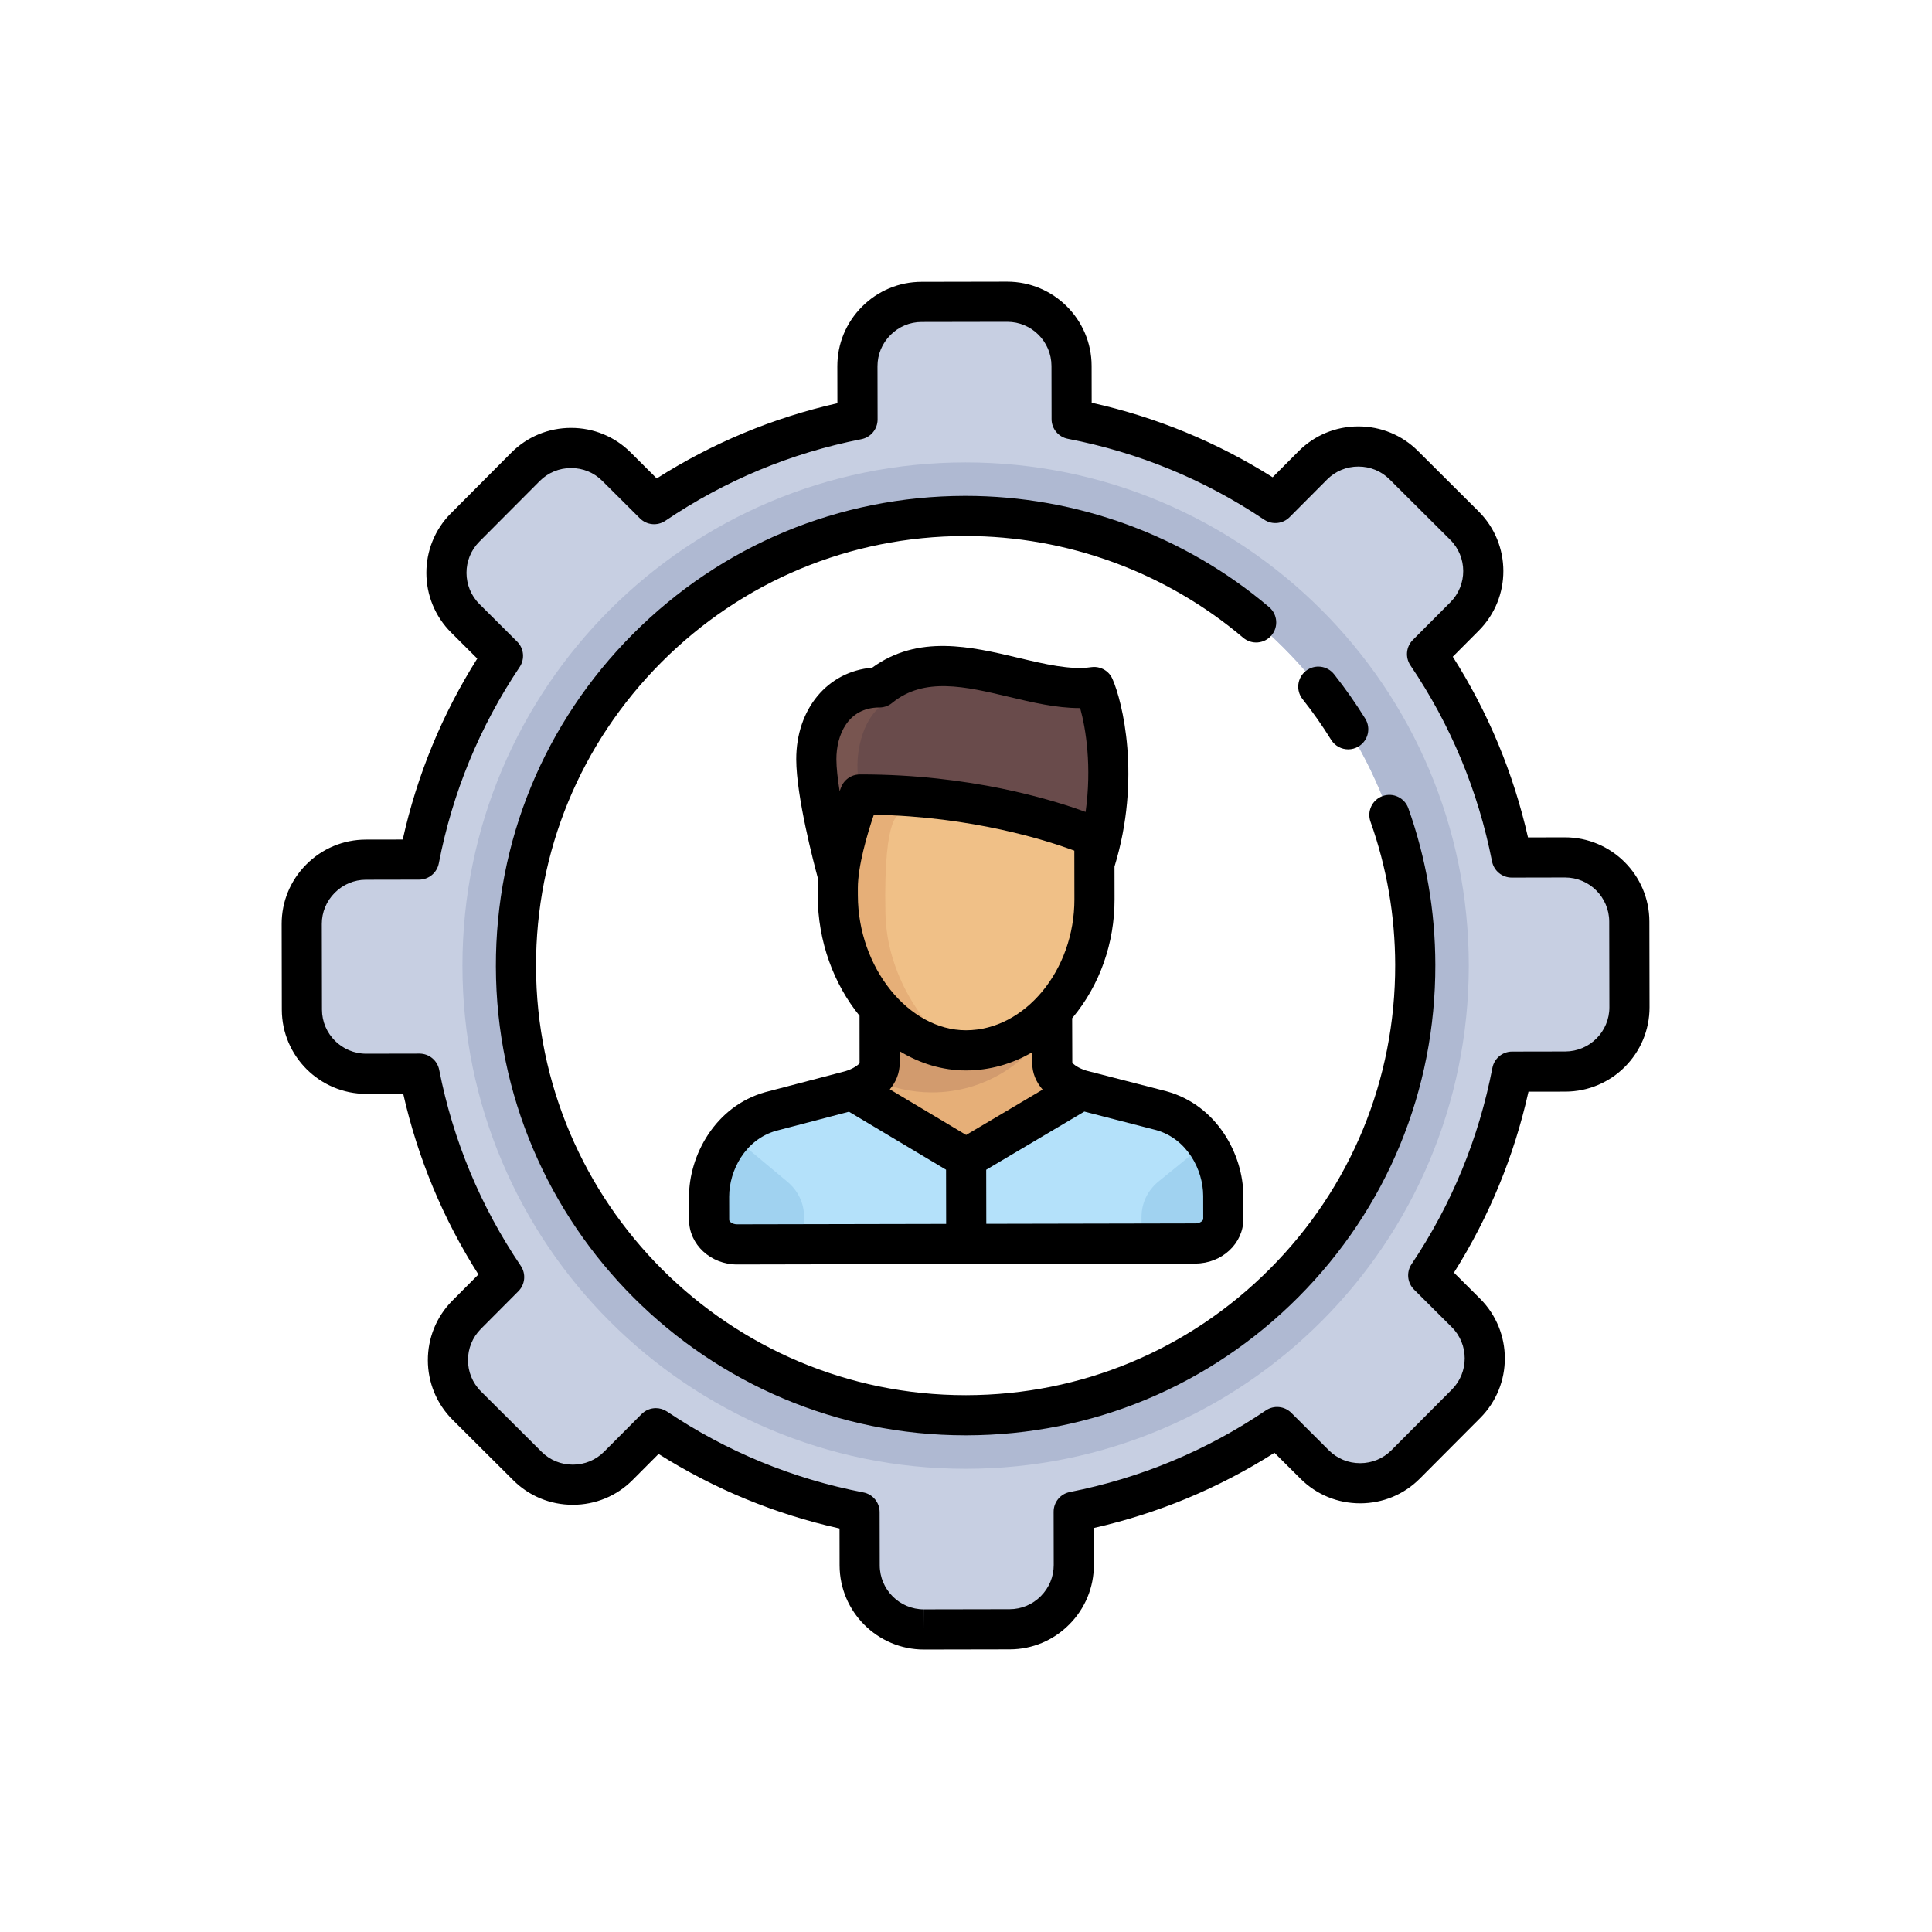 <?xml version="1.0" encoding="UTF-8"?>
<svg xmlns="http://www.w3.org/2000/svg" xmlns:xlink="http://www.w3.org/1999/xlink" width="500" zoomAndPan="magnify" viewBox="0 0 375 375" height="500" preserveAspectRatio="xMidYMid meet" version="1.0">
  <defs>
    <clipPath id="873dad5118">
      <path d="M 54.672 54.672 L 320.172 54.672 L 320.172 320.172 L 54.672 320.172 Z M 54.672 54.672 " clip-rule="nonzero"></path>
    </clipPath>
  </defs>
  <path fill="#c7cfe2" d="M 316.246 178.867 C 316.234 172.012 310.613 166.41 303.754 166.426 L 293.426 166.445 C 290.594 152.055 284.922 138.684 276.992 126.961 L 284.277 119.648 C 289.117 114.793 289.102 106.855 284.242 102.016 L 272.465 90.285 C 267.605 85.445 259.672 85.457 254.832 90.316 L 247.547 97.629 C 235.797 89.742 222.406 84.121 208.004 81.344 L 207.984 71.016 C 207.973 64.156 202.352 58.559 195.492 58.57 L 178.871 58.602 C 172.012 58.613 166.41 64.234 166.426 71.094 L 166.445 81.422 C 152.051 84.254 138.684 89.926 126.961 97.855 L 119.648 90.57 C 114.789 85.73 106.855 85.746 102.016 90.605 L 90.285 102.383 C 85.445 107.238 85.457 115.176 90.316 120.016 L 97.629 127.301 C 89.742 139.051 84.121 152.441 81.344 166.844 L 71.016 166.863 C 64.156 166.875 58.559 172.496 58.57 179.355 L 58.602 195.977 C 58.613 202.836 64.234 208.438 71.094 208.422 L 81.422 208.402 C 84.254 222.793 89.926 236.164 97.855 247.887 L 90.57 255.199 C 85.73 260.055 85.746 267.992 90.605 272.832 L 102.383 284.562 C 107.238 289.402 115.176 289.391 120.016 284.531 L 127.297 277.219 C 139.051 285.105 152.441 290.727 166.844 293.504 L 166.863 303.832 C 166.875 310.691 172.496 316.289 179.352 316.277 L 195.977 316.246 C 202.836 316.234 208.434 310.613 208.422 303.754 L 208.402 293.426 C 222.793 290.594 236.164 284.922 247.887 276.992 L 255.199 284.277 C 260.055 289.117 267.992 289.102 272.832 284.246 L 284.562 272.469 C 289.402 267.609 289.387 259.676 284.531 254.836 L 277.219 247.551 C 285.102 235.797 290.727 222.406 293.504 208.008 L 303.832 207.988 C 310.691 207.973 316.289 202.352 316.277 195.496 Z M 187.422 274.699 C 139.223 274.699 100.145 235.625 100.145 187.422 C 100.145 139.223 139.223 100.145 187.422 100.145 C 235.625 100.145 274.699 139.223 274.699 187.422 C 274.699 235.625 235.625 274.699 187.422 274.699 Z M 187.422 274.699 " fill-opacity="1" fill-rule="nonzero"></path>
  <path fill="#afb9d2" d="M 187.422 89.754 C 133.484 89.754 89.758 133.484 89.758 187.422 C 89.758 241.363 133.484 285.09 187.422 285.09 C 241.363 285.09 285.09 241.363 285.09 187.422 C 285.09 133.484 241.363 89.754 187.422 89.754 Z M 187.422 274.699 C 139.223 274.699 100.145 235.625 100.145 187.422 C 100.145 139.223 139.223 100.145 187.422 100.145 C 235.625 100.145 274.699 139.223 274.699 187.422 C 274.699 235.625 235.625 274.699 187.422 274.699 Z M 187.422 274.699 " fill-opacity="1" fill-rule="nonzero"></path>
  <path fill="#e6af78" d="M 210.137 211.414 C 208.773 211.027 204.508 209.48 204.5 206.055 L 204.469 196 L 170.996 196.074 L 171 206.125 C 171.008 209.148 167.699 210.715 165.984 211.316 L 187.785 224.664 Z M 210.137 211.414 " fill-opacity="1" fill-rule="nonzero"></path>
  <path fill="#e6af78" d="M 204.5 206.055 L 204.477 197.641 C 200.078 206.184 191.18 212.035 180.906 212.035 C 176.781 212.035 172.875 211.09 169.391 209.41 C 168.309 210.379 166.914 210.992 165.984 211.316 L 187.785 224.664 L 210.137 211.414 C 208.773 211.027 204.508 209.48 204.5 206.055 Z M 204.5 206.055 " fill-opacity="1" fill-rule="nonzero"></path>
  <path fill="#d29b6e" d="M 204.477 197.637 L 204.469 196 L 170.996 196.074 L 171 206.125 C 171.004 207.512 170.309 208.586 169.391 209.41 C 172.875 211.09 176.777 212.035 180.906 212.035 C 191.18 212.035 200.078 206.184 204.477 197.637 Z M 204.477 197.637 " fill-opacity="1" fill-rule="nonzero"></path>
  <path fill="#785550" d="M 212.629 133.184 C 199.961 135.02 183.336 123.109 170.957 133.262 C 163.461 133.277 158.699 139.254 158.711 147.223 C 158.727 154.734 162.875 169.641 162.875 169.641 L 162.883 173.664 C 162.867 166.355 167.164 154.051 167.164 154.051 C 188.652 154.012 206.344 160.152 212.684 162.668 L 212.684 162.277 L 212.684 162.668 C 213.145 162.848 213.539 163.012 213.879 163.152 C 217.27 148.629 214.145 136.617 212.629 133.184 Z M 212.629 133.184 " fill-opacity="1" fill-rule="nonzero"></path>
  <path fill="#f0c087" d="M 162.879 173.664 C 162.91 189.223 173.879 203.738 187.793 203.711 C 201.707 203.684 212.734 189.918 212.707 174.359 L 212.684 162.668 C 206.344 160.152 188.648 154.008 167.16 154.051 C 167.16 154.051 162.867 166.355 162.879 173.664 Z M 162.879 173.664 " fill-opacity="1" fill-rule="nonzero"></path>
  <path fill="#e6af78" d="M 171.863 177.27 C 171.438 157.062 174.797 158.078 174.797 158.078 C 180.895 156.672 189.938 157.031 199.82 158.457 C 191.32 156.18 179.91 154.027 167.16 154.051 C 167.16 154.051 162.867 166.355 162.879 173.664 C 162.906 188.102 172.359 201.633 184.84 203.488 C 179.434 199.219 172.117 189.434 171.863 177.27 Z M 171.863 177.27 " fill-opacity="1" fill-rule="nonzero"></path>
  <path fill="#b4e1fa" d="M 237.703 231.941 C 237.688 224.969 233.277 217.535 225.691 215.426 L 210.137 211.418 L 187.785 224.668 L 165.984 211.316 C 165.75 211.398 165.547 211.465 165.383 211.512 L 149.848 215.578 C 142.266 217.715 137.887 225.168 137.898 232.141 L 137.906 236.629 C 137.914 239.254 140.348 241.379 143.348 241.375 L 232.289 241.195 C 235.289 241.191 237.715 239.059 237.711 236.434 Z M 237.703 231.941 " fill-opacity="1" fill-rule="nonzero"></path>
  <path fill="#a0d2f0" d="M 156.066 241.129 L 156.066 236.125 C 156.066 233.562 154.906 231.117 152.871 229.406 L 142.203 220.508 C 139.41 223.766 137.891 228.035 137.898 232.141 L 137.906 236.629 C 137.91 238.406 139.027 239.949 140.68 240.762 C 141.371 240.992 142.039 241.129 142.582 241.129 Z M 156.066 241.129 " fill-opacity="1" fill-rule="nonzero"></path>
  <path fill="#a0d2f0" d="M 237.711 236.43 L 237.703 231.941 C 237.695 228.359 236.523 224.656 234.363 221.613 L 224.77 229.406 C 222.734 231.121 221.574 233.562 221.574 236.125 L 221.574 241.129 L 233.164 241.129 C 235.742 240.758 237.715 238.797 237.711 236.43 Z M 237.711 236.43 " fill-opacity="1" fill-rule="nonzero"></path>
  <path fill="#694b4b" d="M 212.629 133.184 C 207.129 133.98 200.883 132.188 194.562 130.73 C 186.328 128.836 177.961 127.52 170.957 133.262 C 170.898 133.262 170.84 133.266 170.781 133.266 C 169.914 134.164 171.555 136.707 171.555 136.707 C 171.555 136.707 168.266 138.266 166.879 144.5 C 166.121 147.91 166.324 151.566 167.391 154.051 C 177.145 154.055 186.109 155.324 193.574 156.945 C 202.473 158.879 209.25 161.305 212.684 162.668 C 213.141 162.848 213.539 163.012 213.875 163.152 C 217.27 148.629 214.145 136.617 212.629 133.184 Z M 212.629 133.184 " fill-opacity="1" fill-rule="nonzero"></path>
  <g clip-path="url(#873dad5118)">
    <path fill="#000000" d="M 320.141 178.863 C 320.125 169.855 312.785 162.527 303.746 162.527 L 296.582 162.543 C 293.75 150.047 288.852 138.273 281.984 127.469 L 287.035 122.398 C 293.406 116.008 293.387 105.625 286.992 99.258 L 275.215 87.523 C 272.137 84.457 268.035 82.766 263.664 82.766 C 259.273 82.766 255.156 84.473 252.074 87.566 L 247.02 92.637 C 236.191 85.809 224.402 80.957 211.895 78.172 L 211.883 71.008 C 211.863 62 204.523 54.672 195.484 54.672 L 178.863 54.703 C 174.504 54.715 170.402 56.426 167.309 59.531 C 164.219 62.633 162.52 66.742 162.527 71.102 L 162.539 78.266 C 150.043 81.094 138.273 85.996 127.469 92.863 L 122.398 87.809 C 119.32 84.742 115.219 83.055 110.848 83.055 C 106.457 83.055 102.34 84.758 99.254 87.855 L 87.523 99.633 C 81.152 106.023 81.176 116.406 87.566 122.773 L 92.637 127.828 C 85.812 138.656 80.957 150.445 78.172 162.953 L 71.008 162.965 C 66.648 162.973 62.547 164.688 59.457 167.789 C 56.363 170.895 54.664 175.004 54.672 179.359 L 54.703 195.984 C 54.723 204.992 62.062 212.32 71.102 212.32 L 78.266 212.305 C 81.094 224.801 85.996 236.574 92.863 247.375 L 87.809 252.449 C 81.441 258.84 81.461 269.223 87.855 275.59 L 99.633 287.324 C 102.711 290.391 106.812 292.078 111.18 292.078 C 115.574 292.078 119.691 290.375 122.773 287.281 L 127.828 282.211 C 138.656 289.035 150.445 293.891 162.953 296.676 L 162.965 303.84 C 162.984 312.848 170.324 320.172 179.332 320.172 C 179.332 320.172 179.359 320.172 179.359 320.172 L 195.984 320.141 C 200.344 320.133 204.445 318.422 207.535 315.316 C 210.629 312.211 212.328 308.102 212.32 303.746 L 212.305 296.582 C 224.801 293.75 236.57 288.852 247.375 281.984 L 252.449 287.035 C 255.527 290.102 259.629 291.793 263.996 291.793 C 268.391 291.793 272.508 290.09 275.59 286.992 L 287.324 275.215 C 293.691 268.824 293.672 258.441 287.281 252.074 L 282.211 247.02 C 289.035 236.191 293.891 224.402 296.676 211.895 L 303.84 211.883 C 312.863 211.863 320.191 204.512 320.172 195.484 Z M 303.824 204.09 L 293.496 204.109 C 291.629 204.109 290.031 205.438 289.676 207.266 C 287.031 220.973 281.75 233.797 273.98 245.375 C 272.941 246.926 273.148 248.992 274.469 250.309 L 281.781 257.594 C 285.129 260.93 285.137 266.367 281.805 269.715 L 270.07 281.492 C 268.457 283.109 266.305 284 263.996 284 C 261.703 284 259.555 283.117 257.945 281.516 L 250.637 274.23 C 249.312 272.914 247.246 272.719 245.703 273.762 C 234.152 281.578 221.348 286.906 207.648 289.602 C 205.82 289.961 204.504 291.566 204.508 293.43 L 204.527 303.762 C 204.531 306.035 203.637 308.188 202.016 309.816 C 200.391 311.445 198.246 312.344 195.969 312.348 L 179.344 312.379 L 179.328 316.277 L 179.328 312.379 C 174.613 312.379 170.766 308.543 170.758 303.824 L 170.738 293.496 C 170.734 291.629 169.41 290.027 167.582 289.676 C 153.871 287.031 141.051 281.75 129.469 273.98 C 128.809 273.535 128.051 273.32 127.301 273.32 C 126.293 273.32 125.293 273.711 124.539 274.465 L 117.254 281.777 C 115.641 283.395 113.484 284.285 111.18 284.285 C 108.887 284.285 106.738 283.402 105.129 281.801 L 93.352 270.07 C 90.004 266.734 89.996 261.293 93.332 257.945 L 100.613 250.633 C 101.93 249.312 102.125 247.246 101.082 245.699 C 93.27 234.148 87.941 221.348 85.246 207.648 C 84.887 205.82 83.285 204.504 81.422 204.504 C 81.418 204.504 81.418 204.504 81.414 204.504 L 71.07 204.523 C 66.352 204.523 62.508 200.688 62.496 195.969 L 62.465 179.344 C 62.461 177.07 63.352 174.918 64.977 173.289 C 66.598 171.66 68.746 170.762 71.023 170.758 L 81.352 170.738 C 83.215 170.734 84.816 169.41 85.172 167.578 C 87.816 153.871 93.094 141.051 100.863 129.469 C 101.902 127.922 101.699 125.852 100.379 124.539 L 93.066 117.254 C 89.719 113.918 89.707 108.477 93.043 105.129 L 104.777 93.352 C 106.387 91.738 108.543 90.848 110.852 90.848 C 113.145 90.848 115.293 91.727 116.898 93.332 L 124.211 100.613 C 125.531 101.93 127.602 102.129 129.145 101.082 C 140.695 93.27 153.496 87.941 167.195 85.246 C 169.027 84.887 170.344 83.277 170.34 81.414 L 170.32 71.086 C 170.316 68.809 171.207 66.656 172.832 65.031 C 174.453 63.402 176.602 62.5 178.875 62.496 L 195.516 62.465 C 200.234 62.465 204.078 66.305 204.09 71.023 L 204.109 81.352 C 204.109 83.215 205.434 84.816 207.266 85.172 C 220.973 87.816 233.797 93.094 245.379 100.867 C 246.926 101.906 248.992 101.699 250.309 100.379 L 257.594 93.066 C 259.203 91.449 261.359 90.559 263.664 90.559 C 265.957 90.559 268.109 91.441 269.715 93.043 L 281.492 104.777 C 284.84 108.113 284.852 113.551 281.516 116.898 L 274.23 124.211 C 272.914 125.531 272.719 127.602 273.762 129.145 C 281.578 140.695 286.906 153.5 289.602 167.195 C 289.961 169.023 291.562 170.34 293.426 170.34 C 293.426 170.34 293.43 170.34 293.43 170.34 L 303.777 170.32 C 308.496 170.32 312.34 174.16 312.348 178.875 L 312.379 195.5 C 312.391 200.227 308.551 204.078 303.824 204.09 Z M 303.824 204.09 " fill-opacity="1" fill-rule="nonzero"></path>
  </g>
  <path fill="#000000" d="M 268.375 154.512 C 266.348 155.23 265.289 157.461 266.012 159.488 C 269.172 168.387 270.785 177.73 270.805 187.266 C 270.848 209.539 262.211 230.492 246.492 246.27 C 230.773 262.051 209.852 270.762 187.578 270.805 C 187.527 270.805 187.473 270.805 187.422 270.805 C 141.516 270.805 104.129 233.504 104.043 187.582 C 104 165.309 112.633 144.352 128.352 128.574 C 144.07 112.797 164.996 104.082 187.266 104.043 C 187.32 104.043 187.371 104.043 187.422 104.043 C 207.145 104.043 226.273 111.051 241.301 123.781 C 242.941 125.176 245.402 124.973 246.789 123.328 C 248.184 121.688 247.98 119.23 246.336 117.84 C 229.906 103.91 208.988 96.25 187.422 96.25 C 187.367 96.25 187.309 96.25 187.25 96.25 C 162.898 96.297 140.02 105.82 122.832 123.074 C 105.645 140.328 96.203 163.242 96.25 187.594 C 96.344 237.812 137.223 278.602 187.422 278.598 C 187.477 278.598 187.539 278.598 187.598 278.598 C 211.949 278.551 234.828 269.023 252.016 251.77 C 269.203 234.52 278.645 211.605 278.598 187.254 C 278.578 176.828 276.812 166.609 273.355 156.879 C 272.633 154.852 270.406 153.789 268.375 154.512 Z M 268.375 154.512 " fill-opacity="1" fill-rule="nonzero"></path>
  <path fill="#000000" d="M 258.375 143.602 C 259.113 144.793 260.387 145.449 261.691 145.449 C 262.391 145.449 263.098 145.258 263.738 144.863 C 265.566 143.73 266.133 141.328 265 139.5 C 263.156 136.52 261.113 133.613 258.938 130.863 C 257.602 129.176 255.152 128.891 253.465 130.227 C 251.777 131.562 251.492 134.016 252.828 135.703 C 254.82 138.215 256.688 140.875 258.375 143.602 Z M 258.375 143.602 " fill-opacity="1" fill-rule="nonzero"></path>
  <path fill="#000000" d="M 164.078 207.918 L 148.598 211.969 C 148.574 211.977 148.551 211.98 148.523 211.988 C 138.797 214.734 133.723 224.289 133.738 232.309 L 133.746 236.801 C 133.758 241.562 137.938 245.434 143.07 245.434 C 143.078 245.434 143.082 245.434 143.09 245.434 L 187.461 245.344 C 187.492 245.344 187.523 245.348 187.555 245.348 C 187.555 245.348 187.559 245.348 187.562 245.348 C 187.594 245.348 187.625 245.344 187.656 245.344 L 232.031 245.254 C 237.172 245.246 241.352 241.359 241.34 236.586 L 241.332 232.098 C 241.316 224.078 236.207 214.539 226.469 211.832 C 226.445 211.824 226.422 211.82 226.398 211.812 L 210.898 207.82 C 209.41 207.383 208.25 206.57 208.133 206.203 L 208.105 197.633 C 208.141 197.594 208.172 197.555 208.207 197.516 C 213.465 191.207 216.352 183.039 216.336 174.516 L 216.324 168.203 C 221.586 150.996 217.84 136.102 215.926 131.773 C 215.922 131.758 215.914 131.75 215.906 131.734 C 215.871 131.656 215.832 131.578 215.789 131.504 C 215.77 131.465 215.75 131.422 215.727 131.387 C 215.688 131.316 215.645 131.25 215.598 131.184 C 215.57 131.141 215.543 131.098 215.512 131.055 C 215.473 131 215.43 130.949 215.387 130.895 C 215.348 130.848 215.312 130.801 215.273 130.754 C 215.23 130.711 215.188 130.668 215.145 130.621 C 215.098 130.574 215.055 130.531 215.008 130.484 C 214.961 130.441 214.91 130.402 214.863 130.363 C 214.816 130.324 214.77 130.285 214.723 130.246 C 214.664 130.203 214.602 130.16 214.535 130.117 C 214.496 130.094 214.461 130.062 214.418 130.039 C 214.34 129.992 214.258 129.945 214.176 129.902 C 214.152 129.891 214.125 129.875 214.098 129.859 C 214.004 129.812 213.906 129.77 213.805 129.73 C 213.793 129.727 213.777 129.719 213.762 129.715 C 213.66 129.672 213.555 129.641 213.445 129.609 C 213.434 129.605 213.422 129.598 213.406 129.598 C 213.309 129.57 213.207 129.547 213.105 129.527 C 213.082 129.523 213.059 129.516 213.035 129.512 C 212.949 129.496 212.863 129.488 212.777 129.48 C 212.734 129.473 212.691 129.469 212.648 129.465 C 212.578 129.461 212.512 129.461 212.441 129.457 C 212.379 129.457 212.312 129.457 212.25 129.457 C 212.195 129.461 212.145 129.465 212.09 129.469 C 212.012 129.473 211.93 129.48 211.848 129.492 C 211.836 129.492 211.82 129.492 211.805 129.496 C 207.754 130.082 202.84 128.914 197.641 127.68 C 188.523 125.516 178.238 123.078 169.289 129.598 C 160.652 130.324 154.535 137.586 154.551 147.398 C 154.566 154.617 157.961 167.547 158.715 170.332 L 158.719 172.41 L 158.719 172.418 C 158.719 172.418 158.719 172.418 158.719 172.422 L 158.719 173.836 C 158.738 182.773 161.855 191.027 166.836 197.156 L 166.844 206.309 C 166.727 206.656 165.566 207.477 164.078 207.918 Z M 200.336 204.25 L 200.34 206.223 C 200.344 208.328 201.148 210.082 202.379 211.492 L 187.531 220.293 L 172.711 211.441 C 173.879 210.047 174.637 208.332 174.633 206.289 L 174.633 204.039 C 178.527 206.414 182.906 207.773 187.492 207.773 C 187.508 207.773 187.523 207.773 187.535 207.773 C 192.051 207.762 196.402 206.539 200.336 204.25 Z M 143.074 237.641 C 143.07 237.641 143.07 237.641 143.07 237.641 C 142.121 237.641 141.539 237.086 141.539 236.785 L 141.531 232.293 C 141.52 227.219 144.637 221.203 150.609 219.496 L 164.789 215.785 L 183.629 227.039 L 183.648 237.559 Z M 233.539 232.113 L 233.547 236.602 C 233.547 236.902 232.969 237.461 232.016 237.461 L 191.441 237.543 L 191.422 227.047 L 210.469 215.754 L 224.414 219.348 C 230.395 221.031 233.531 227.039 233.539 232.113 Z M 162.344 147.379 C 162.336 142.746 164.52 137.332 170.699 137.32 C 170.738 137.32 170.777 137.316 170.812 137.316 C 170.902 137.312 170.992 137.312 171.078 137.301 C 171.137 137.297 171.191 137.285 171.246 137.277 C 171.316 137.27 171.387 137.258 171.457 137.246 C 171.52 137.234 171.578 137.215 171.641 137.199 C 171.703 137.184 171.766 137.172 171.828 137.152 C 171.891 137.133 171.953 137.109 172.016 137.086 C 172.07 137.066 172.129 137.047 172.188 137.023 C 172.25 136.996 172.312 136.965 172.375 136.938 C 172.43 136.91 172.48 136.891 172.531 136.863 C 172.602 136.824 172.668 136.785 172.734 136.742 C 172.773 136.715 172.816 136.691 172.859 136.664 C 172.941 136.609 173.02 136.551 173.098 136.488 C 173.117 136.473 173.145 136.457 173.164 136.438 C 179.371 131.348 187.371 133.25 195.84 135.258 C 200.367 136.336 205.016 137.438 209.512 137.438 C 209.562 137.438 209.609 137.438 209.656 137.438 C 210.785 141.48 211.938 148.832 210.715 157.598 C 204.172 155.199 188.27 150.316 167.148 150.316 C 167.062 150.316 166.973 150.316 166.891 150.316 C 166.879 150.316 166.867 150.32 166.855 150.32 C 166.773 150.32 166.688 150.328 166.605 150.332 C 166.559 150.336 166.508 150.336 166.461 150.344 C 166.395 150.352 166.328 150.363 166.262 150.375 C 166.199 150.383 166.133 150.395 166.07 150.406 C 166.031 150.414 165.992 150.43 165.949 150.438 C 165.867 150.461 165.781 150.48 165.699 150.508 C 165.684 150.512 165.668 150.52 165.652 150.523 C 165.551 150.559 165.445 150.598 165.344 150.641 C 165.34 150.641 165.34 150.645 165.336 150.645 C 165.223 150.695 165.117 150.746 165.012 150.805 C 164.992 150.816 164.973 150.828 164.949 150.84 C 164.867 150.891 164.781 150.941 164.699 150.996 C 164.641 151.035 164.586 151.082 164.527 151.125 C 164.488 151.156 164.445 151.184 164.406 151.219 C 164.328 151.281 164.258 151.348 164.184 151.418 C 164.168 151.434 164.148 151.449 164.133 151.469 C 164.062 151.535 164 151.609 163.938 151.684 C 163.918 151.707 163.898 151.727 163.879 151.75 C 163.828 151.809 163.781 151.875 163.738 151.938 C 163.707 151.98 163.676 152.016 163.648 152.059 C 163.617 152.109 163.586 152.16 163.559 152.211 C 163.52 152.273 163.484 152.332 163.449 152.395 C 163.43 152.438 163.41 152.48 163.391 152.52 C 163.352 152.598 163.316 152.676 163.285 152.754 C 163.281 152.766 163.273 152.773 163.27 152.785 C 163.246 152.848 163.137 153.125 162.973 153.566 C 162.598 151.223 162.348 149.047 162.344 147.379 Z M 166.508 172.395 C 166.504 168.164 168.301 161.965 169.613 158.137 C 188.766 158.504 203.195 163.129 208.527 165.109 L 208.531 167.598 C 208.531 167.609 208.531 167.621 208.531 167.637 L 208.543 174.531 C 208.57 188.305 198.941 199.957 187.52 199.977 C 187.512 199.977 187.504 199.977 187.492 199.977 C 176.34 199.977 166.539 187.766 166.512 173.82 Z M 166.508 172.395 " fill-opacity="1" fill-rule="nonzero"></path>
</svg>

